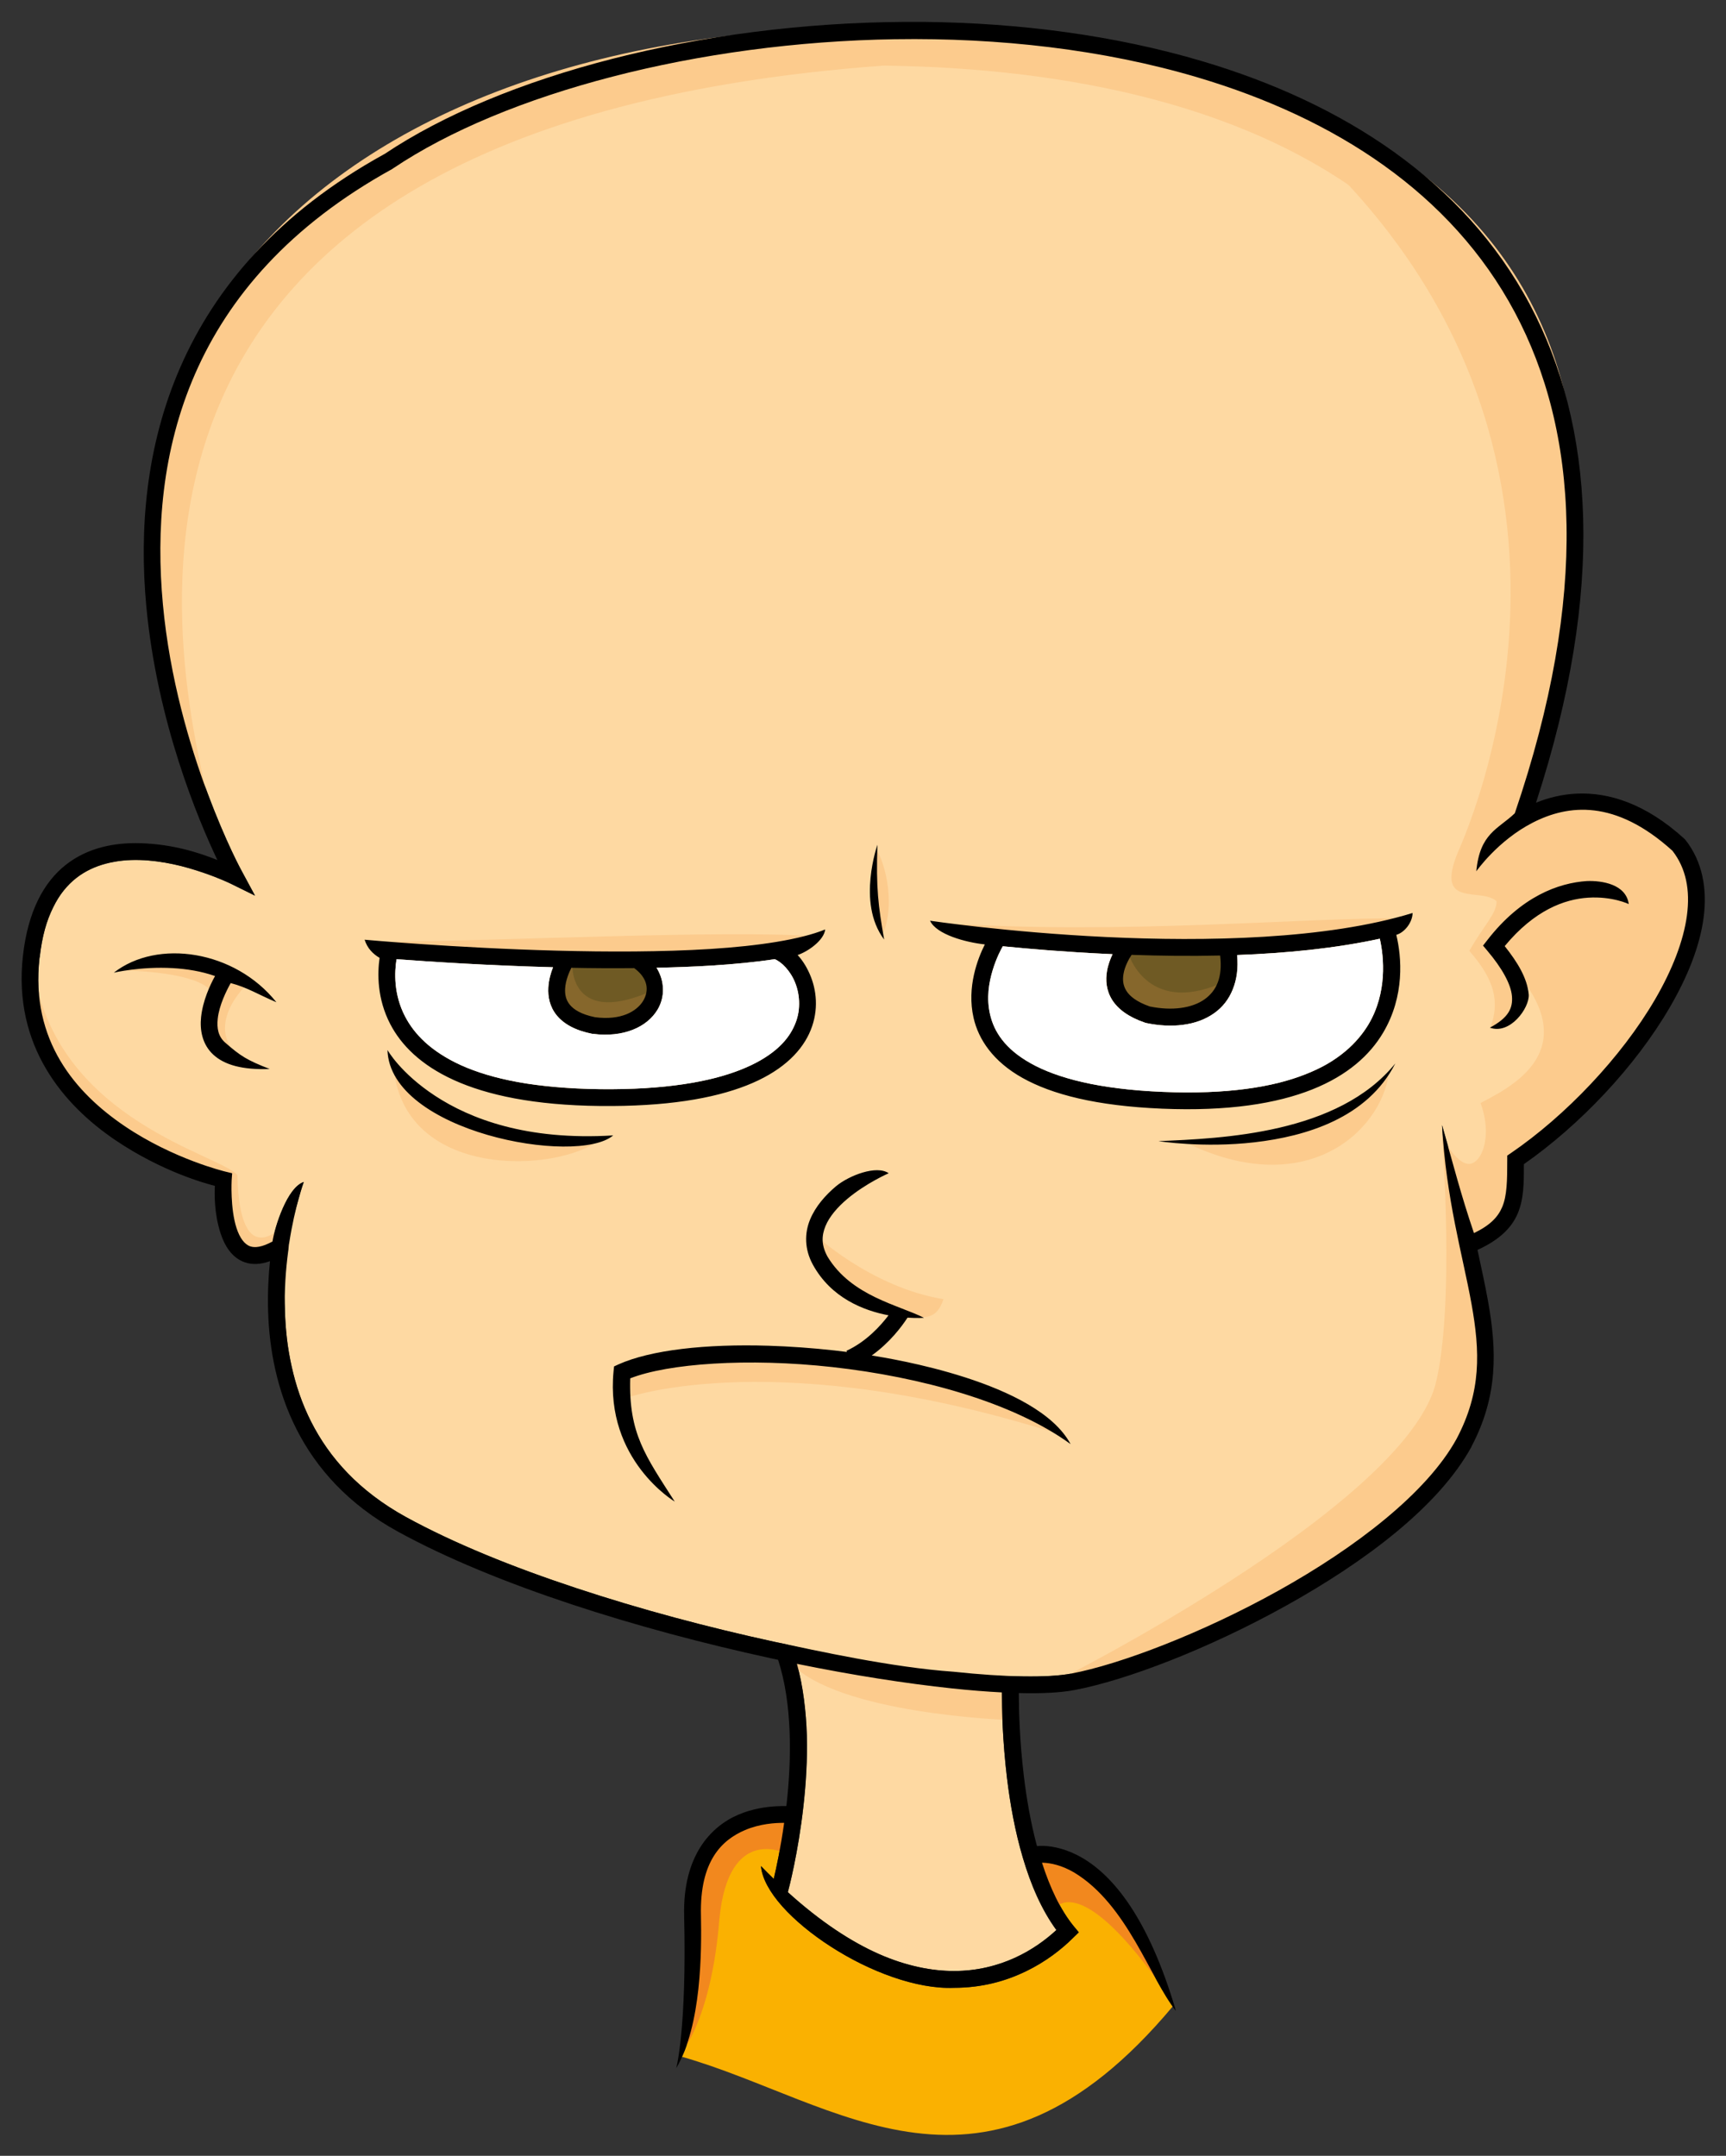 <?xml version="1.0" encoding="UTF-8" standalone="no"?>
<!-- Created with Inkscape (http://www.inkscape.org/) -->

<svg
   xmlns:dc="http://purl.org/dc/elements/1.1/"
   xmlns:cc="http://creativecommons.org/ns#"
   xmlns:rdf="http://www.w3.org/1999/02/22-rdf-syntax-ns#"
   xmlns:svg="http://www.w3.org/2000/svg"
   xmlns="http://www.w3.org/2000/svg"
   xmlns:sodipodi="http://sodipodi.sourceforge.net/DTD/sodipodi-0.dtd"
   xmlns:inkscape="http://www.inkscape.org/namespaces/inkscape"
   id="svg2"
   sodipodi:docname="angry_bald_guy.svg"
   viewBox="0 0 320.332 400"
   version="1.1"
   inkscape:version="0.91 r13725"
   width="320.332"
   height="400">
  <rect x="0" y="0" width="320.332" height="400" fill="#333333" stroke="none"/>
  <defs
     id="defs34" />
  <title
     id="title2991">angry bald man</title>
  <sodipodi:namedview
     id="base"
     bordercolor="#666666"
     inkscape:pageshadow="2"
     inkscape:window-y="-3"
     pagecolor="#ffffff"
     inkscape:window-height="1006"
     inkscape:window-maximized="1"
     inkscape:zoom="0.99"
     inkscape:window-x="-3"
     showgrid="false"
     borderopacity="1.0"
     inkscape:current-layer="layer4"
     inkscape:cx="-3.8423815"
     inkscape:cy="192.78296"
     inkscape:window-width="1680"
     inkscape:pageopacity="0.0"
     inkscape:document-units="px"
     fit-margin-top="4"
     fit-margin-left="4"
     fit-margin-right="4"
     fit-margin-bottom="4" />
  <g
     id="layer4"
     inkscape:label="Capa"
     inkscape:groupmode="layer"
     transform="translate(2.951,-147.186)">
    <g
       id="g3044"
       transform="matrix(1.664,0,0,1.664,-91.869,-208.273)">
      <path
         id="path4611"
         d="m 153.31,217.98 c -2.749,0.041 -5.501,0.172 -8.219,0.375 -2.718,0.203 -5.409,0.489 -8.062,0.844 -2.653,0.355 -5.257,0.785 -7.812,1.281 -2.555,0.496 -5.045,1.06 -7.469,1.688 -2.423,0.627 -4.773,1.314 -7.031,2.062 -2.258,0.748 -4.441,1.579 -6.5,2.438 -2.059,0.859 -4.017,1.76 -5.844,2.719 -1.827,0.959 -3.533,1.951 -5.094,3 l -0.031,0.031 -0.031,0.031 c -1.44,0.793 -2.83,1.626 -4.125,2.469 -1.295,0.843 -2.499,1.674 -3.656,2.562 -1.157,0.888 -2.256,1.821 -3.281,2.75 -1.025,0.929 -1.975,1.879 -2.875,2.844 -0.9,0.965 -1.75,1.941 -2.531,2.938 -0.781,0.996 -1.487,2.008 -2.156,3.031 -0.669,1.023 -1.28,2.049 -1.844,3.094 -0.563,1.045 -1.067,2.094 -1.531,3.156 -0.928,2.124 -1.679,4.304 -2.25,6.469 -0.571,2.165 -0.985,4.332 -1.25,6.5 -0.265,2.168 -0.396,4.336 -0.406,6.469 -0.011,2.133 0.09,4.221 0.281,6.281 0.192,2.061 0.497,4.088 0.844,6.031 0.347,1.943 0.737,3.808 1.188,5.594 0.451,1.785 0.934,3.475 1.438,5.062 0.503,1.588 1.057,3.087 1.562,4.438 1.01,2.7 1.946,4.865 2.656,6.375 0.71,1.51 1.188,2.344 1.188,2.344 l 1.406,2.625 -2.688,-1.312 c 0,0 -1.226,-0.608 -3.125,-1.25 -0.949,-0.321 -2.088,-0.683 -3.281,-0.938 -1.193,-0.255 -2.467,-0.431 -3.75,-0.469 -1.283,-0.038 -2.55,0.092 -3.75,0.406 -0.6,0.157 -1.192,0.357 -1.75,0.625 -0.558,0.268 -1.093,0.576 -1.594,0.969 -0.497,0.389 -0.971,0.866 -1.406,1.406 -0.435,0.54 -0.803,1.159 -1.156,1.875 -0.354,0.716 -0.685,1.52 -0.938,2.438 -0.253,0.917 -0.43,1.951 -0.562,3.094 l -0.031,0.094 c -0.129,1.157 -0.176,2.26 -0.125,3.312 0.051,1.052 0.198,2.048 0.406,3 0.208,0.952 0.501,1.861 0.844,2.719 0.343,0.858 0.732,1.669 1.188,2.438 0.456,0.768 0.954,1.504 1.5,2.188 0.546,0.684 1.136,1.333 1.75,1.938 1.227,1.209 2.572,2.264 3.938,3.188 1.365,0.923 2.756,1.696 4.062,2.344 1.307,0.648 2.534,1.161 3.594,1.562 2.12,0.804 3.562,1.156 3.562,1.156 l 0.781,0.188 -0.062,0.781 c 0,0 -0.047,0.786 0,1.844 0.047,1.057 0.174,2.374 0.531,3.469 0.178,0.547 0.398,0.998 0.656,1.344 0.258,0.346 0.547,0.608 0.875,0.719 0.25,0.085 0.593,0.107 1,0.031 0.407,-0.075 0.905,-0.267 1.5,-0.594 0.133,-0.85 0.548,-2.347 1.156,-3.719 0.304,-0.686 0.639,-1.327 1.031,-1.844 0.392,-0.517 0.821,-0.913 1.281,-1.062 0,0 -0.238,0.665 -0.562,1.844 -0.325,1.178 -0.844,2.748 -1.157,4.764 -0.127,0.397 -0.153,1.099 -0.172,1.236 -0.131,1 -0.184,2.053 -0.25,3.172 -0.066,1.118 0.009,2.221 0.048,3.421 0.032,0.993 0.098,2.039 0.219,3.062 0.121,1.023 0.301,2.027 0.531,3.062 0.23,1.035 0.516,2.097 0.875,3.125 0.359,1.028 0.773,2.028 1.281,3.031 0.508,1.003 1.104,2.009 1.781,2.969 0.677,0.96 1.446,1.884 2.312,2.781 0.867,0.897 1.83,1.746 2.906,2.562 1.076,0.816 2.257,1.595 3.562,2.312 2.652,1.457 5.637,2.858 8.844,4.188 3.207,1.33 6.631,2.573 10.188,3.75 3.557,1.177 7.236,2.284 10.938,3.281 3.701,0.997 7.422,1.895 11.062,2.688 0.496,0.108 1.007,0.209 1.5,0.312 0.143,0.059 0.361,0.114 0.417,0.127 3.295,0.688 6.52,1.433 9.574,1.926 3.054,0.493 5.916,0.873 8.571,1.156 2.909,0.31 5.552,0.317 7.781,0.353 2.229,0.035 4.047,-0.067 5.344,-0.312 1.355,-0.256 2.964,-0.675 4.719,-1.219 1.754,-0.544 3.669,-1.204 5.688,-2 2.018,-0.796 4.135,-1.707 6.281,-2.719 2.146,-1.012 4.329,-2.121 6.469,-3.312 2.139,-1.192 4.215,-2.475 6.219,-3.812 2.004,-1.338 3.917,-2.747 5.656,-4.188 1.74,-1.44 3.308,-2.908 4.656,-4.406 0.674,-0.749 1.292,-1.495 1.844,-2.25 0.552,-0.755 1.055,-1.525 1.469,-2.281 0.692,-1.311 1.202,-2.574 1.562,-3.812 0.36,-1.239 0.562,-2.436 0.656,-3.656 0.094,-1.22 0.076,-2.463 -0.031,-3.719 -0.107,-1.256 -0.289,-2.531 -0.531,-3.875 -0.485,-2.688 -1.202,-5.58 -1.844,-8.844 -0.321,-1.632 -0.622,-3.385 -0.875,-5.219 -0.253,-1.833 -0.447,-3.77 -0.562,-5.844 1.337,4.664 2.077,7.654 3.562,12.031 0.915,-0.441 1.563,-0.866 2.062,-1.344 0.5,-0.478 0.828,-1.01 1.062,-1.562 0.269,-0.633 0.427,-1.353 0.5,-2.219 0.073,-0.865 0.062,-1.864 0.062,-3 l 0,-0.5 0.438,-0.281 c 1.52,-1.038 3.033,-2.235 4.531,-3.531 1.498,-1.297 2.981,-2.708 4.375,-4.188 1.395,-1.48 2.728,-3.006 3.938,-4.594 1.21,-1.587 2.275,-3.224 3.219,-4.844 0.944,-1.62 1.742,-3.242 2.344,-4.812 0.602,-1.571 1.027,-3.097 1.219,-4.531 0.095,-0.709 0.109,-1.375 0.094,-2.031 -0.015,-0.657 -0.057,-1.304 -0.188,-1.906 -0.13,-0.603 -0.342,-1.172 -0.594,-1.719 -0.252,-0.547 -0.558,-1.074 -0.938,-1.562 -0.802,-0.725 -1.579,-1.342 -2.344,-1.875 -0.765,-0.533 -1.523,-0.982 -2.25,-1.344 -0.727,-0.361 -1.436,-0.634 -2.125,-0.844 -0.689,-0.209 -1.35,-0.36 -2,-0.438 -0.65,-0.078 -1.265,-0.097 -1.875,-0.062 -0.61,0.034 -1.211,0.124 -1.781,0.25 -1.14,0.251 -2.211,0.659 -3.188,1.156 -0.979,0.498 -1.849,1.084 -2.625,1.688 -0.776,0.603 -1.455,1.226 -2,1.781 -1.09,1.11 -1.688,1.969 -1.688,1.969 0.099,-1.065 0.318,-1.864 0.594,-2.531 0.276,-0.668 0.604,-1.194 1,-1.625 0.792,-0.863 1.76,-1.426 2.688,-2.312 1.042,-3.056 1.939,-6.012 2.688,-8.875 0.749,-2.863 1.342,-5.637 1.812,-8.312 0.471,-2.675 0.823,-5.258 1.031,-7.75 0.208,-2.492 0.29,-4.873 0.25,-7.188 -0.04,-2.314 -0.196,-4.546 -0.469,-6.688 -0.273,-2.142 -0.665,-4.183 -1.156,-6.156 -0.491,-1.974 -1.088,-3.877 -1.781,-5.688 -0.694,-1.811 -1.494,-3.535 -2.375,-5.188 -0.885,-1.659 -1.845,-3.242 -2.906,-4.75 -1.062,-1.508 -2.212,-2.952 -3.438,-4.312 -1.225,-1.361 -2.532,-2.657 -3.906,-3.875 -1.375,-1.218 -2.802,-2.358 -4.312,-3.438 -1.51,-1.08 -3.117,-2.086 -4.75,-3.031 -1.633,-0.946 -3.29,-1.84 -5.031,-2.656 -1.741,-0.816 -3.57,-1.56 -5.406,-2.25 -1.836,-0.69 -3.708,-1.306 -5.625,-1.875 -2.636,-0.782 -5.34,-1.472 -8.094,-2.031 -2.754,-0.559 -5.541,-0.997 -8.375,-1.344 -2.834,-0.347 -5.717,-0.604 -8.594,-0.75 -2.876,-0.146 -5.745,-0.2 -8.625,-0.156 z m -11,181.16 c 0.354,1.275 0.605,2.596 0.781,3.938 0.177,1.342 0.308,2.71 0.344,4.062 0.072,2.706 -0.109,5.369 -0.375,7.781 -0.294,2.661 -0.712,5.01 -1.062,6.719 -0.351,1.709 -0.64,2.793 -0.688,2.969 1.838,1.665 3.618,3.051 5.312,4.188 1.695,1.137 3.297,2.036 4.844,2.719 1.547,0.683 3.044,1.134 4.438,1.438 1.394,0.304 2.701,0.438 3.938,0.438 1.306,0 2.493,-0.148 3.625,-0.406 1.132,-0.259 2.201,-0.627 3.156,-1.062 0.955,-0.436 1.819,-0.938 2.594,-1.469 0.775,-0.531 1.44,-1.08 2.031,-1.625 -0.828,-1.136 -1.538,-2.397 -2.156,-3.75 -0.618,-1.353 -1.124,-2.806 -1.562,-4.281 -0.439,-1.476 -0.803,-2.997 -1.094,-4.5 -0.29,-1.503 -0.515,-2.971 -0.688,-4.406 -0.249,-2.07 -0.386,-3.994 -0.469,-5.625 -0.083,-1.631 -0.125,-2.99 -0.125,-3.938 -1.72,-0.09 -3.556,-0.224 -5.562,-0.438 -2.55,-0.272 -5.321,-0.636 -8.219,-1.094 -2.898,-0.457 -5.939,-1.02 -9.062,-1.656 z"
         sodipodi:nodetypes="cssssssscccssssssssssssssssscccsssccsssscccsssssssscccssscccsscsccssssssssssssssccsscssssssssccscssssccsccsccssssssccscscccscssscsscssscsssssssssssssssscccsscsssscsscssssscsscc"
         style="fill:#fed9a2"
         inkscape:connector-curvature="0" />
      <path
         id="path4639"
         d="m 178.88,319.54 c -0.343,0.533 -0.865,1.414 -1.031,2.375 -0.064,0.373 -0.052,0.74 0,1.094 0.052,0.353 0.163,0.692 0.375,1.031 0.208,0.334 0.528,0.666 1,1 0.472,0.334 1.109,0.648 1.938,0.938 1.395,0.288 2.699,0.345 3.875,0.188 0.588,-0.079 1.155,-0.192 1.656,-0.375 0.501,-0.183 0.951,-0.437 1.344,-0.719 0.363,-0.26 0.693,-0.56 0.969,-0.906 0.275,-0.347 0.484,-0.709 0.656,-1.156 0.172,-0.447 0.291,-0.97 0.344,-1.531 0.052,-0.561 0.051,-1.186 -0.031,-1.875 -3.779,0.089 -7.509,0.059 -11.094,-0.062 z m -62.188,1.656 c -0.138,0.274 -0.287,0.65 -0.438,1.094 -0.15,0.444 -0.284,0.963 -0.312,1.469 -0.021,0.371 -0.027,0.727 0.062,1.062 0.089,0.336 0.253,0.637 0.5,0.938 0.243,0.296 0.622,0.577 1.125,0.844 0.503,0.267 1.14,0.513 2,0.688 0.795,0.105 1.511,0.13 2.156,0.062 0.645,-0.067 1.224,-0.21 1.719,-0.406 0.495,-0.197 0.905,-0.467 1.25,-0.75 0.345,-0.283 0.617,-0.58 0.812,-0.906 0.194,-0.323 0.34,-0.658 0.406,-1 0.066,-0.342 0.048,-0.684 -0.031,-1.031 -0.08,-0.347 -0.225,-0.725 -0.469,-1.062 -0.244,-0.338 -0.574,-0.655 -1,-0.969 -2.589,0.023 -5.215,0.02 -7.781,-0.031 z"
         style="fill:#6f5a24"
         inkscape:connector-curvature="0" />
      <path
         id="path3002"
         d="m 141.56,397.5 c 0,0 21.92,4.062 24.196,3.348 0.045,1.741 0.089,4.554 0.089,4.554 0,0 -19.152,-0.67 -24.286,-6.429 -0.491,-1.429 0,-1.473 0,-1.473 z"
         style="fill:#fccb8d"
         inkscape:connector-curvature="0" />
      <path
         id="path3004"
         d="m 66.651,321.82 c 0,0 8.302,-0.032 10.291,2.241 0.915,-1.294 1.073,-1.989 1.073,-1.989 0,0 -4.451,-3.062 -11.364,-0.253 z"
         style="fill:#fccb8d"
         inkscape:connector-curvature="0" />
      <path
         id="path3006"
         d="m 80.825,323.53 c 0,0 -5.366,5.177 0.316,8.649 -3.094,-0.947 -6.187,-2.652 -3.346,-8.334 0.568,-1.452 0.884,-1.578 0.884,-1.578 z"
         style="fill:#fccb8d"
         inkscape:connector-curvature="0" />
      <path
         id="path3008"
         d="m 85.268,350 c 0,0 -5.089,6.071 -5.357,-5.357 -1.786,-2.23 -19.643,-5.98 -22.59,-22.14 1.696,10.982 1.518,16.161 20.893,22.768 0,3.75 -0.446,9.554 6.339,8.214 0.536,-1.87 0.715,-3.48 0.715,-3.48 z"
         style="fill:#fccb8d"
         inkscape:connector-curvature="0" />
      <path
         id="path3010"
         d="m 222.41,321.88 c 0,0 3.839,-7.946 12.054,-8.125 -6.964,-1.429 -8.482,-0.625 -14.464,5.625 0.982,0.982 2.411,2.5 2.411,2.5 z"
         style="fill:#fccb8d"
         inkscape:connector-curvature="0" />
      <path
         id="path3012"
         d="m 217.05,349.73 c 0,0 5.089,0.268 3.036,-8.393 3.482,-2.054 22.768,-15.536 21.964,-30.625 0.893,5.089 0,17.946 -19.286,32.232 -0.179,3.482 0.536,7.411 -5.446,9.643 -0.357,-1.518 -0.268,-2.857 -0.268,-2.857 z"
         style="fill:#fccb8d"
         inkscape:connector-curvature="0" />
      <path
         id="path3014"
         d="m 144.29,351.25 c 0,0 6.25,5.893 14.375,7.232 -1.071,3.125 -3.036,2.321 -10.089,-0.625 -4.375,-2.946 -4.554,-4.554 -4.286,-6.607 z"
         sodipodi:nodetypes="cccc"
         style="fill:#fccb8d"
         inkscape:connector-curvature="0" />
      <path
         id="path3016"
         d="m 123.66,369.38 c 0,0 16.786,-5.804 48.036,4.196 -7.946,-5 -26.25,-12.857 -48.839,-6.696 -0.089,1.964 0.804,2.5 0.804,2.5 z"
         style="fill:#fccb8d"
         inkscape:connector-curvature="0" />
      <path
         id="path3018"
         d="m 77.731,307.05 c -4.041,-16.162 -22.223,-79.044 74.246,-86.116 40.659,0.505 84.6,16.415 71.973,80.307 7.071,-22.728 21.971,-79.802 -67.933,-84.6 C 92.63,215.126 51.967,250.734 77.73,307.05 Z"
         sodipodi:nodetypes="ccccc"
         style="fill:#fccb8d"
         inkscape:connector-curvature="0" />
      <path
         id="path3020"
         d="m 97.303,332.3 c 0,0 7.134,10.165 23.234,8.271 -4.762,3.906 -22.305,4.715 -23.234,-8.271 z"
         sodipodi:nodetypes="ccc"
         style="fill:#fccb8d"
         inkscape:connector-curvature="0" />
      <path
         id="path3022"
         d="m 185.19,340.76 c 11.985,0.824 21.403,-4.798 23.17,-7.513 -0.947,6.755 -9.596,14.458 -23.17,7.513 z"
         sodipodi:nodetypes="ccc"
         style="fill:#fccb8d"
         inkscape:connector-curvature="0" />
      <path
         id="path3024"
         d="m 151.85,317.84 c 0,0 -1.705,-5.43 -0.694,-9.407 0.631,0.442 2.399,5.745 0.694,9.407 z"
         style="fill:#fccb8d"
         inkscape:connector-curvature="0" />
      <path
         id="path3026"
         d="m 94.525,318.66 c 0,0 35.608,5.556 50.129,-0.631 -10.607,-0.758 -34.219,0.505 -50.129,0.631 z"
         style="fill:#fccb8d"
         inkscape:connector-curvature="0" />
      <path
         id="path3028"
         d="m 158.04,316.52 c 0,0 30.305,6.314 52.023,-0.505 -11.112,-0.126 -31.441,1.894 -52.023,0.505 z"
         style="fill:#fccb8d"
         inkscape:connector-curvature="0" />
      <path
         id="path4607"
         d="m 184.26,437.31 c -0.6,-0.832 -1.199,-1.76 -1.818,-2.887 -0.736,-1.338 -1.511,-2.828 -2.381,-4.312 -0.87,-1.483 -1.824,-2.959 -2.943,-4.293 -0.56,-0.667 -1.156,-1.3 -1.8,-1.875 -0.644,-0.575 -1.339,-1.092 -2.081,-1.537 -0.707,-0.414 -1.365,-0.679 -1.95,-0.844 -0.585,-0.164 -1.099,-0.227 -1.518,-0.244 -0.043,-0.002 -0.071,6e-4 -0.112,0 0.441,1.373 0.947,2.679 1.537,3.881 0.59,1.201 1.263,2.297 2.025,3.224 l 0.544,0.656 -0.619,0.6 c -0.639,0.639 -1.405,1.306 -2.287,1.95 -0.882,0.644 -1.884,1.261 -2.999,1.8 -1.116,0.539 -2.335,1.007 -3.674,1.331 -1.339,0.324 -2.796,0.506 -4.349,0.506 -1.046,0.044 -2.151,-0.056 -3.3,-0.262 -1.148,-0.207 -2.338,-0.525 -3.524,-0.937 -1.187,-0.412 -2.383,-0.909 -3.543,-1.481 -1.16,-0.572 -2.287,-1.225 -3.356,-1.912 -1.069,-0.687 -2.067,-1.419 -2.981,-2.175 -0.913,-0.756 -1.744,-1.526 -2.437,-2.306 -0.693,-0.779 -1.26,-1.567 -1.669,-2.325 -0.408,-0.758 -0.654,-1.484 -0.712,-2.175 0.479,0.495 0.955,0.967 1.425,1.425 0.291,-1.234 0.762,-3.42 1.162,-6.243 -0.496,-0.005 -1.172,0.018 -1.931,0.131 -0.759,0.114 -1.601,0.318 -2.437,0.675 -0.641,0.274 -1.283,0.62 -1.875,1.087 -0.592,0.467 -1.131,1.06 -1.593,1.8 -0.463,0.74 -0.853,1.628 -1.106,2.718 -0.253,1.091 -0.374,2.379 -0.337,3.899 0.02,1.001 0.034,2.264 0,3.674 -0.034,1.411 -0.108,2.975 -0.281,4.556 -0.173,1.58 -0.447,3.177 -0.844,4.687 -0.199,0.755 -0.423,1.483 -0.694,2.175 -0.093,0.239 -0.216,0.446 -0.319,0.675 17.456,4.99 33.726,19.53 54.779,-5.643 z"
         sodipodi:nodetypes="csssscsccscccssscssssssscccssssscsssscc"
         style="fill:#fab101"
         inkscape:connector-curvature="0" />
      <path
         id="path3030"
         d="m 141.12,420.31 c 0,0 -6.44,-3.409 -7.45,7.324 -0.884,10.985 -4.167,14.773 -4.167,14.773 0,0 1.894,-11.238 1.136,-16.92 1.136,-7.702 6.061,-9.47 11.238,-9.218 -0.253,2.399 -0.758,4.041 -0.758,4.041 z"
         style="fill:#f2881e"
         inkscape:connector-curvature="0" />
      <path
         id="path3032"
         d="m 171.17,426.37 c 0,0 2.778,-4.419 12.501,9.723 -4.546,-9.849 -8.839,-16.541 -15.152,-15.531 0.631,2.147 2.652,5.808 2.652,5.808 z"
         style="fill:#f2881e"
         inkscape:connector-curvature="0" />
      <path
         id="path3034"
         d="m 117.32,321.21 c -0.096,-0.29 -0.467,6.807 8.393,3.08 -0.938,2.946 -8.348,6.027 -10.312,-0.536 1.205,-2.411 1.92,-2.545 1.92,-2.545 z"
         sodipodi:nodetypes="cccc"
         style="fill:#86672c"
         inkscape:connector-curvature="0" />
      <path
         id="path3036"
         sodipodi:nodetypes="cccc"
         style="fill:#86672c"
         inkscape:connector-curvature="0"
         d="m 179.33,320.04 c -0.096,-0.29 1.899,6.852 10.313,3.214 -0.938,2.946 -9.866,6.25 -11.83,-0.313 1.205,-2.411 1.518,-2.902 1.518,-2.902 z" />
      <path
         id="path3042"
         style="fill:#fccb8d"
         d="m 170.89,201.25 c 0,0 38.759,-19.394 42.626,-33.171 2.229,-8.603 0.767,-27.722 0.767,-27.722 0,0 1.429,2.857 2.857,3.036 1.429,0.179 2.857,-2.857 1.429,-6.786 3.036,-1.607 10.893,-5.357 4.821,-13.571 -1.429,4.464 0.685,4.558 -3.779,5.272 1.429,-3.571 -0.15,-6.165 -2.293,-8.665 1.607,-2.857 3.036,-4.107 3.036,-5.536 -1.78,-1.61 -6.96,0.89 -4.28,-5.54 3.31,-7.49 20.16,-52.242 -24.64,-85.356 21.43,6.786 51.07,25.715 31.43,81.076 10,-1.429 14.402,-2.276 19.706,8.584 -2.147,14.268 -12.753,26.011 -19.951,29.673 0,5.556 -0.884,8.586 -5.177,10.354 1.136,5.808 12.602,32.31 -46.542,48.353 z"
         sodipodi:nodetypes="cccscccccccccccc"
         transform="translate(0,200)"
         inkscape:connector-curvature="0" />
      <path
         id="path4464"
         d="m 154.28,216.06 c -22.594,0.136 -44.778,5.907 -57.965,14.735 -0.022,0.015 -0.053,0.022 -0.075,0.037 -23.603,13.031 -28.062,33.434 -26.489,50.354 1.205,12.968 5.808,23.868 7.93,28.327 -2.013,-0.8 -4.911,-1.766 -8.586,-1.875 -2.844,-0.085 -5.85,0.475 -8.305,2.4 -2.455,1.924 -4.244,5.186 -4.799,10.18 -1.114,10.026 4.523,16.614 10.311,20.528 5.221,3.531 10.086,4.84 11.098,5.099 -0.039,0.882 -0.091,3.051 0.637,5.287 0.447,1.369 1.244,2.743 2.718,3.243 0.826,0.281 1.761,0.234 2.793,-0.131 -0.181,1.757 -0.272,3.672 -0.206,5.68 0.272,8.345 3.385,18.384 14.454,24.465 10.906,5.99 26.865,10.922 41.543,14.116 0.295,0.064 0.587,0.125 0.881,0.187 1.59,4.88 1.51,11.014 0.956,16.029 -0.011,0.097 -0.026,0.185 -0.037,0.281 -0.3,-0.008 -0.646,-0.002 -1.069,0.019 -1.163,0.059 -2.716,0.273 -4.274,0.937 -3.116,1.329 -6.213,4.622 -6.055,11.267 0.301,12.661 -0.881,17.003 -0.881,17.003 2.825,-4.795 2.836,-13.037 2.756,-17.041 -0.145,-6.081 2.346,-8.41 4.912,-9.505 1.672,-0.713 3.377,-0.816 4.368,-0.806 -0.4,2.823 -0.871,5.009 -1.162,6.243 -0.47,-0.458 -0.946,-0.929 -1.425,-1.425 0.471,5.522 13.156,13.925 21.521,13.573 6.213,0 10.755,-3.031 13.31,-5.587 l 0.619,-0.6 -0.544,-0.656 c -1.523,-1.854 -2.679,-4.36 -3.562,-7.105 0.041,6e-4 0.069,-0.002 0.112,0 0.84,0.033 2.053,0.259 3.468,1.087 5.936,3.565 8.491,11.852 11.361,15.447 -3.071,-10.44 -7.042,-15.08 -10.423,-17.06 -1.691,-0.99 -3.22,-1.307 -4.33,-1.35 -0.271,-0.011 -0.526,0.002 -0.75,0.019 -0.693,-2.582 -1.159,-5.294 -1.462,-7.817 -0.481,-3.999 -0.556,-7.382 -0.562,-9.242 2.499,0.062 4.605,-0.035 6.205,-0.337 5.79,-1.095 14.964,-4.595 23.677,-9.448 8.714,-4.854 16.946,-11.001 20.603,-17.678 l 0,-0.019 c 2.99,-5.666 2.836,-10.76 1.837,-16.291 -0.326,-1.804 -0.741,-3.677 -1.162,-5.643 2.365,-1.075 3.784,-2.411 4.481,-4.049 0.696,-1.638 0.694,-3.444 0.694,-5.512 6.207,-4.335 12.387,-10.82 16.254,-17.453 1.975,-3.388 3.356,-6.791 3.787,-10.011 0.431,-3.22 -0.119,-6.29 -2.043,-8.717 l -0.056,-0.056 -0.056,-0.056 c -4.306,-3.915 -8.416,-5.181 -11.979,-5.024 -1.65,0.073 -3.18,0.458 -4.556,1.012 7.787,-23.893 6.471,-42.129 -0.694,-55.566 -7.371,-13.823 -20.857,-22.459 -36.519,-27.108 -9.789,-2.906 -20.437,-4.278 -31.064,-4.387 -0.729,-0.007 -1.465,-0.004 -2.193,0 z m -0.975,1.931 c 11.52,-0.174 23.163,1.126 33.707,4.256 15.336,4.552 28.298,12.916 35.375,26.189 7.051,13.222 8.336,31.417 0,55.866 -1.855,1.772 -3.899,2.209 -4.293,6.468 0,0 2.402,-3.443 6.318,-5.437 3.905,-1.988 9.143,-2.654 15.56,3.15 1.517,1.955 1.991,4.382 1.612,7.218 -0.384,2.868 -1.655,6.096 -3.543,9.336 -3.776,6.479 -10.004,13 -16.085,17.153 l -0.412,0.281 0,0.506 c 0,2.272 -0.024,3.964 -0.562,5.23 -0.47,1.105 -1.319,2.024 -3.15,2.906 -1.486,-4.378 -2.225,-7.372 -3.562,-12.036 0.461,8.293 2.31,14.514 3.281,19.89 0.971,5.376 1.117,9.83 -1.65,15.073 -3.312,6.048 -11.296,12.162 -19.853,16.928 -8.557,4.766 -17.713,8.236 -23.134,9.261 -2.593,0.491 -7.305,0.414 -13.123,-0.206 -6.856,-0.477 -15.354,-2.355 -20.059,-3.356 -14.561,-3.169 -30.43,-8.084 -41.037,-13.91 -10.444,-5.737 -13.221,-14.949 -13.479,-22.89 -0.078,-2.401 0.093,-4.674 0.356,-6.674 0.063,-0.291 0.044,-0.707 0.131,-1.05 0.627,-4.033 1.612,-6.73 1.612,-6.73 -1.839,0.597 -3.221,4.936 -3.487,6.636 -1.19,0.653 -1.976,0.713 -2.475,0.544 -0.655,-0.223 -1.18,-0.949 -1.537,-2.043 -0.714,-2.189 -0.544,-5.324 -0.544,-5.324 l 0.056,-0.787 -0.769,-0.187 c 0,0 -5.75,-1.369 -11.211,-5.062 -5.46,-3.692 -10.533,-9.509 -9.505,-18.766 L 57.864,320.31 c 0.531,-4.572 2.101,-7.236 4.087,-8.792 2.004,-1.571 4.521,-2.082 7.086,-2.006 5.131,0.152 10.161,2.643 10.161,2.643 l 2.681,1.331 -1.425,-2.625 c 0,0 -7.316,-13.36 -8.848,-29.845 -1.532,-16.485 2.571,-35.892 25.608,-48.573 l 0.037,-0.037 0.037,-0.019 c 12.49,-8.391 34.023,-14.066 56.016,-14.398 z m -2.006,89.817 c 0,0 -0.568,1.622 -0.769,3.712 -0.201,2.09 -0.065,4.75 1.518,6.861 -0.654,-3.769 -0.911,-5.69 -0.75,-10.573 z m 79.15,4.049 c -3.189,0.204 -7.357,1.718 -11.136,6.599 l -0.469,0.6 0.487,0.581 c 1.611,1.904 2.617,3.689 2.737,5.043 0.12,1.354 -0.386,2.42 -2.456,3.524 2.23,0.82 4.427,-2.183 4.33,-3.693 -0.162,-1.825 -1.248,-3.597 -2.681,-5.399 3.343,-4.038 6.699,-5.232 9.299,-5.399 2.72,-0.174 4.537,0.712 4.537,0.712 -0.305,-2.226 -2.997,-2.624 -4.649,-2.568 z m -19.459,3.562 c -9.629,2.963 -23.128,3.209 -34.176,2.681 -11.048,-0.528 -19.647,-1.819 -19.647,-1.819 0.713,1.54 3.976,2.412 6.112,2.643 -0.779,1.549 -2.042,4.746 -1.256,8.192 0.547,2.4 2.17,4.854 5.455,6.693 3.286,1.839 8.215,3.124 15.579,3.431 14.727,0.614 21.694,-3.515 24.633,-8.455 2.452,-4.12 2.076,-8.473 1.481,-10.929 0.938,-0.265 1.8,-1.397 1.818,-2.437 z m -65.52,1.837 c -2.744,1.126 -7.418,1.837 -12.785,2.175 -5.367,0.338 -11.452,0.339 -17.172,0.187 -11.441,-0.302 -21.409,-1.219 -21.409,-1.219 0.301,0.963 0.937,1.595 1.669,2.025 -0.247,1.726 -0.291,4.553 1.2,7.405 2.392,4.578 8.673,8.958 23.396,9.111 7.353,0.077 12.603,-0.823 16.329,-2.287 3.725,-1.464 5.927,-3.533 6.974,-5.755 1.047,-2.223 0.927,-4.519 0.206,-6.355 -0.368,-0.937 -0.87,-1.778 -1.481,-2.437 1.128,-0.37 2.938,-1.623 3.075,-2.849 z m 61.865,1.031 c 0.473,2.073 0.827,6.041 -1.256,9.542 -2.514,4.226 -8.586,8.135 -22.946,7.536 -7.18,-0.299 -11.828,-1.56 -14.735,-3.187 -2.907,-1.627 -4.099,-3.557 -4.537,-5.474 -0.807,-3.54 1.113,-7.035 1.425,-7.574 3.213,0.316 7.13,0.638 11.436,0.844 0.262,0.013 0.542,0.026 0.806,0.037 -0.257,0.535 -0.497,1.169 -0.619,1.875 -0.17,0.984 -0.097,2.149 0.562,3.206 0.659,1.057 1.851,1.934 3.656,2.55 l 0.056,0.019 0.056,0.019 c 2.871,0.607 5.649,0.327 7.649,-1.106 1.808,-1.296 2.809,-3.568 2.531,-6.468 5.5,-0.204 10.983,-0.749 15.916,-1.819 z m -141.2,3.787 c 0,0 2.985,-0.712 6.58,-0.506 1.541,0.088 3.167,0.342 4.705,0.881 -0.565,1.02 -1.362,2.747 -1.556,4.574 -0.153,1.435 0.121,3.054 1.369,4.199 1.247,1.145 3.253,1.706 6.28,1.593 -2.524,-0.995 -3.207,-1.405 -5.005,-2.981 -0.721,-0.662 -0.903,-1.542 -0.787,-2.625 0.159,-1.495 0.954,-3.092 1.444,-3.974 1.86,0.483 3.073,1.28 5.099,2.137 -4.636,-5.806 -13.271,-7.087 -18.128,-3.3 z m 113.51,-1.987 c 3.192,0.108 6.514,0.154 9.88,0.075 0.293,2.454 -0.43,3.946 -1.725,4.874 -1.398,1.002 -3.646,1.319 -6.13,0.806 -1.476,-0.516 -2.235,-1.149 -2.606,-1.744 -0.377,-0.605 -0.433,-1.23 -0.319,-1.893 0.148,-0.856 0.594,-1.644 0.9,-2.118 z m -81.98,0.487 c 3.834,0.29 10.17,0.699 17.453,0.9 -0.247,0.623 -0.476,1.405 -0.525,2.268 -0.057,0.998 0.147,2.13 0.937,3.093 0.79,0.963 2.089,1.693 3.974,2.062 l 0.037,0 0.019,0 c 3.416,0.453 6.049,-0.752 7.218,-2.7 0.847,-1.412 0.81,-3.189 -0.112,-4.668 2.096,-0.046 4.161,-0.12 6.13,-0.244 2.532,-0.159 4.905,-0.388 7.049,-0.712 0.735,0.286 1.747,1.268 2.287,2.643 0.557,1.421 0.659,3.177 -0.15,4.893 -0.809,1.716 -2.557,3.461 -5.962,4.799 -3.405,1.338 -8.444,2.231 -15.635,2.156 -14.364,-0.15 -19.764,-4.269 -21.765,-8.099 -1.308,-2.502 -1.186,-4.967 -0.956,-6.393 z m 19.497,0.956 c 2.317,0.047 4.675,0.059 7.011,0.037 1.538,1.131 1.693,2.49 0.994,3.656 -0.706,1.177 -2.491,2.199 -5.362,1.818 -1.552,-0.315 -2.373,-0.853 -2.812,-1.387 -0.445,-0.542 -0.563,-1.15 -0.525,-1.819 0.052,-0.912 0.445,-1.811 0.694,-2.306 z m -20.509,9.167 c 0.273,9.123 21.101,12.956 25.177,9.523 -9.664,0.595 -15.96,-1.859 -19.853,-4.405 -3.893,-2.547 -5.324,-5.118 -5.324,-5.118 z m 85.992,10.161 c 0,0 4.955,0.792 10.704,0.131 5.749,-0.66 12.616,-2.712 15.71,-8.792 -6.36,7.857 -19.308,8.361 -26.414,8.661 z m -35.957,5.024 c -1.186,1.005 -2.293,2.241 -2.906,3.731 -0.612,1.49 -0.64,3.282 0.319,5.024 2.035,3.7 5.637,5.114 8.436,5.643 -0.928,1.222 -2.521,2.956 -4.687,3.956 l 0.056,0.131 c -0.47,-0.059 -0.938,-0.117 -1.406,-0.169 -2.497,-0.277 -4.959,-0.451 -7.311,-0.525 -7.058,-0.221 -13.194,0.474 -16.778,2.081 l -0.487,0.225 -0.056,0.544 c -0.958,9.897 6.824,14.529 6.824,14.529 -3.279,-5.126 -5.141,-7.578 -4.968,-13.742 4.218,-1.66 13.126,-2.305 22.571,-1.256 9.783,1.087 20.118,3.911 26.546,8.586 -3.736,-6.978 -20.168,-9.551 -22.178,-9.88 2.018,-1.441 3.344,-3.222 3.993,-4.218 1.107,0.071 1.837,0.019 1.837,0.019 -2.818,-1.435 -8.095,-2.407 -10.761,-6.824 -0.708,-1.288 -0.664,-2.345 -0.225,-3.412 0.439,-1.067 1.351,-2.111 2.4,-2.999 2.097,-1.777 4.649,-2.887 4.649,-2.887 -1.357,-0.943 -4.429,0.25 -5.868,1.444 z m -4.368,53.26 c 6.247,1.272 12.167,2.193 17.266,2.737 2.006,0.214 3.867,0.36 5.587,0.45 6e-4,1.895 0.083,5.403 0.581,9.542 0.691,5.743 2.199,12.405 5.512,16.947 -2.363,2.18 -6.21,4.574 -11.436,4.574 -4.945,0 -11.17,-2.131 -18.522,-8.792 0.095,-0.352 1.156,-4.352 1.744,-9.673 0.532,-4.825 0.686,-10.686 -0.731,-15.785 z"
         sodipodi:nodetypes="cccscsssscsscsssccccssccscccccccccccsccsccsccscscsscccscssscccssccscssccssccscssccssccccsscccsccsscccscccsccccccccscccsccccccssssccccsccsssssccccssscccsscccsccccccssccscccccscsscccsscccscscsssssccccscsccccsccccccsscccsscccccscccccsscccscscscscsc"
         style="color:#000000;text-indent:0;text-transform:none;block-progression:tb;fill:#000000"
         inkscape:connector-curvature="0" />
      <path
         id="path4643"
         style="fill:#ffffff"
         inkscape:connector-curvature="0"
         d="m 97.664,320.57 c -0.115,0.713 -0.198,1.686 -0.094,2.793 0.052,0.554 0.15,1.138 0.319,1.744 0.169,0.605 0.404,1.23 0.731,1.856 0.25,0.479 0.551,0.964 0.919,1.444 0.367,0.479 0.806,0.961 1.312,1.425 0.506,0.464 1.077,0.9 1.744,1.331 0.667,0.431 1.419,0.855 2.268,1.237 0.849,0.382 1.797,0.734 2.849,1.05 1.053,0.316 2.208,0.591 3.487,0.825 1.279,0.234 2.692,0.409 4.218,0.544 1.526,0.134 3.172,0.225 4.968,0.244 1.798,0.019 3.469,-0.018 5.005,-0.112 1.537,-0.094 2.945,-0.241 4.237,-0.431 1.292,-0.191 2.461,-0.423 3.524,-0.694 1.064,-0.271 2.017,-0.584 2.868,-0.919 0.851,-0.335 1.594,-0.69 2.25,-1.069 0.655,-0.379 1.224,-0.772 1.706,-1.181 0.482,-0.409 0.888,-0.83 1.219,-1.256 0.331,-0.426 0.585,-0.864 0.787,-1.294 0.202,-0.429 0.354,-0.865 0.45,-1.294 0.096,-0.428 0.128,-0.84 0.131,-1.256 0.006,-0.831 -0.152,-1.633 -0.431,-2.343 -0.27,-0.688 -0.656,-1.272 -1.069,-1.725 -0.412,-0.453 -0.851,-0.776 -1.219,-0.919 -2.144,0.325 -4.517,0.553 -7.049,0.712 -1.969,0.124 -4.034,0.198 -6.13,0.244 0.231,0.37 0.405,0.766 0.525,1.162 0.12,0.397 0.178,0.797 0.187,1.2 0.009,0.403 -0.03,0.793 -0.131,1.181 -0.101,0.388 -0.257,0.772 -0.469,1.125 -0.292,0.487 -0.679,0.933 -1.144,1.312 -0.465,0.38 -1.015,0.693 -1.631,0.937 -0.616,0.244 -1.298,0.408 -2.043,0.487 -0.746,0.08 -1.546,0.076 -2.4,-0.037 l -0.019,0 -0.037,0 c -0.943,-0.184 -1.74,-0.457 -2.4,-0.806 -0.659,-0.349 -1.179,-0.775 -1.575,-1.256 -0.395,-0.482 -0.645,-1.009 -0.787,-1.537 -0.143,-0.528 -0.178,-1.057 -0.15,-1.556 0.049,-0.864 0.278,-1.646 0.525,-2.268 -7.284,-0.2 -13.619,-0.61 -17.453,-0.9 z" />
      <path
         id="path4631"
         style="fill:#ffffff"
         inkscape:connector-curvature="0"
         d="m 207.33,318.29 c -2.466,0.535 -5.067,0.942 -7.742,1.237 -2.675,0.295 -5.424,0.479 -8.174,0.581 0.07,0.725 0.064,1.402 -0.019,2.043 -0.083,0.641 -0.248,1.254 -0.469,1.8 -0.221,0.546 -0.5,1.04 -0.844,1.481 -0.344,0.441 -0.748,0.82 -1.2,1.144 -0.5,0.358 -1.044,0.644 -1.631,0.862 -0.587,0.218 -1.223,0.363 -1.875,0.45 -0.652,0.087 -1.329,0.112 -2.025,0.075 -0.695,-0.037 -1.401,-0.13 -2.118,-0.281 l -0.056,-0.019 -0.056,-0.019 c -0.903,-0.308 -1.644,-0.678 -2.25,-1.106 -0.606,-0.428 -1.076,-0.915 -1.406,-1.444 -0.33,-0.528 -0.521,-1.085 -0.6,-1.631 -0.079,-0.546 -0.047,-1.083 0.037,-1.575 0.122,-0.706 0.362,-1.34 0.619,-1.875 -0.264,-0.012 -0.544,-0.025 -0.806,-0.037 -4.305,-0.206 -8.223,-0.527 -11.436,-0.844 -0.156,0.269 -0.707,1.278 -1.125,2.662 -0.209,0.692 -0.397,1.472 -0.469,2.306 -0.071,0.834 -0.033,1.721 0.169,2.606 0.109,0.479 0.269,0.968 0.487,1.444 0.219,0.476 0.504,0.943 0.862,1.406 0.358,0.463 0.785,0.91 1.312,1.35 0.527,0.44 1.148,0.868 1.875,1.275 0.727,0.407 1.555,0.792 2.512,1.144 0.957,0.352 2.05,0.678 3.262,0.956 1.211,0.278 2.54,0.508 4.031,0.694 1.491,0.186 3.135,0.319 4.93,0.394 1.795,0.075 3.46,0.077 5.005,0.019 1.545,-0.058 2.979,-0.182 4.293,-0.356 1.314,-0.174 2.517,-0.401 3.618,-0.675 1.101,-0.274 2.093,-0.598 2.999,-0.956 0.907,-0.358 1.725,-0.737 2.456,-1.162 0.731,-0.425 1.376,-0.893 1.95,-1.369 0.574,-0.476 1.065,-0.971 1.5,-1.481 0.435,-0.51 0.81,-1.028 1.125,-1.556 0.521,-0.875 0.891,-1.784 1.144,-2.681 0.252,-0.897 0.394,-1.78 0.45,-2.625 0.056,-0.844 0.03,-1.644 -0.037,-2.362 -0.067,-0.718 -0.182,-1.356 -0.3,-1.875 z" />
    </g>
  </g>
</svg>
